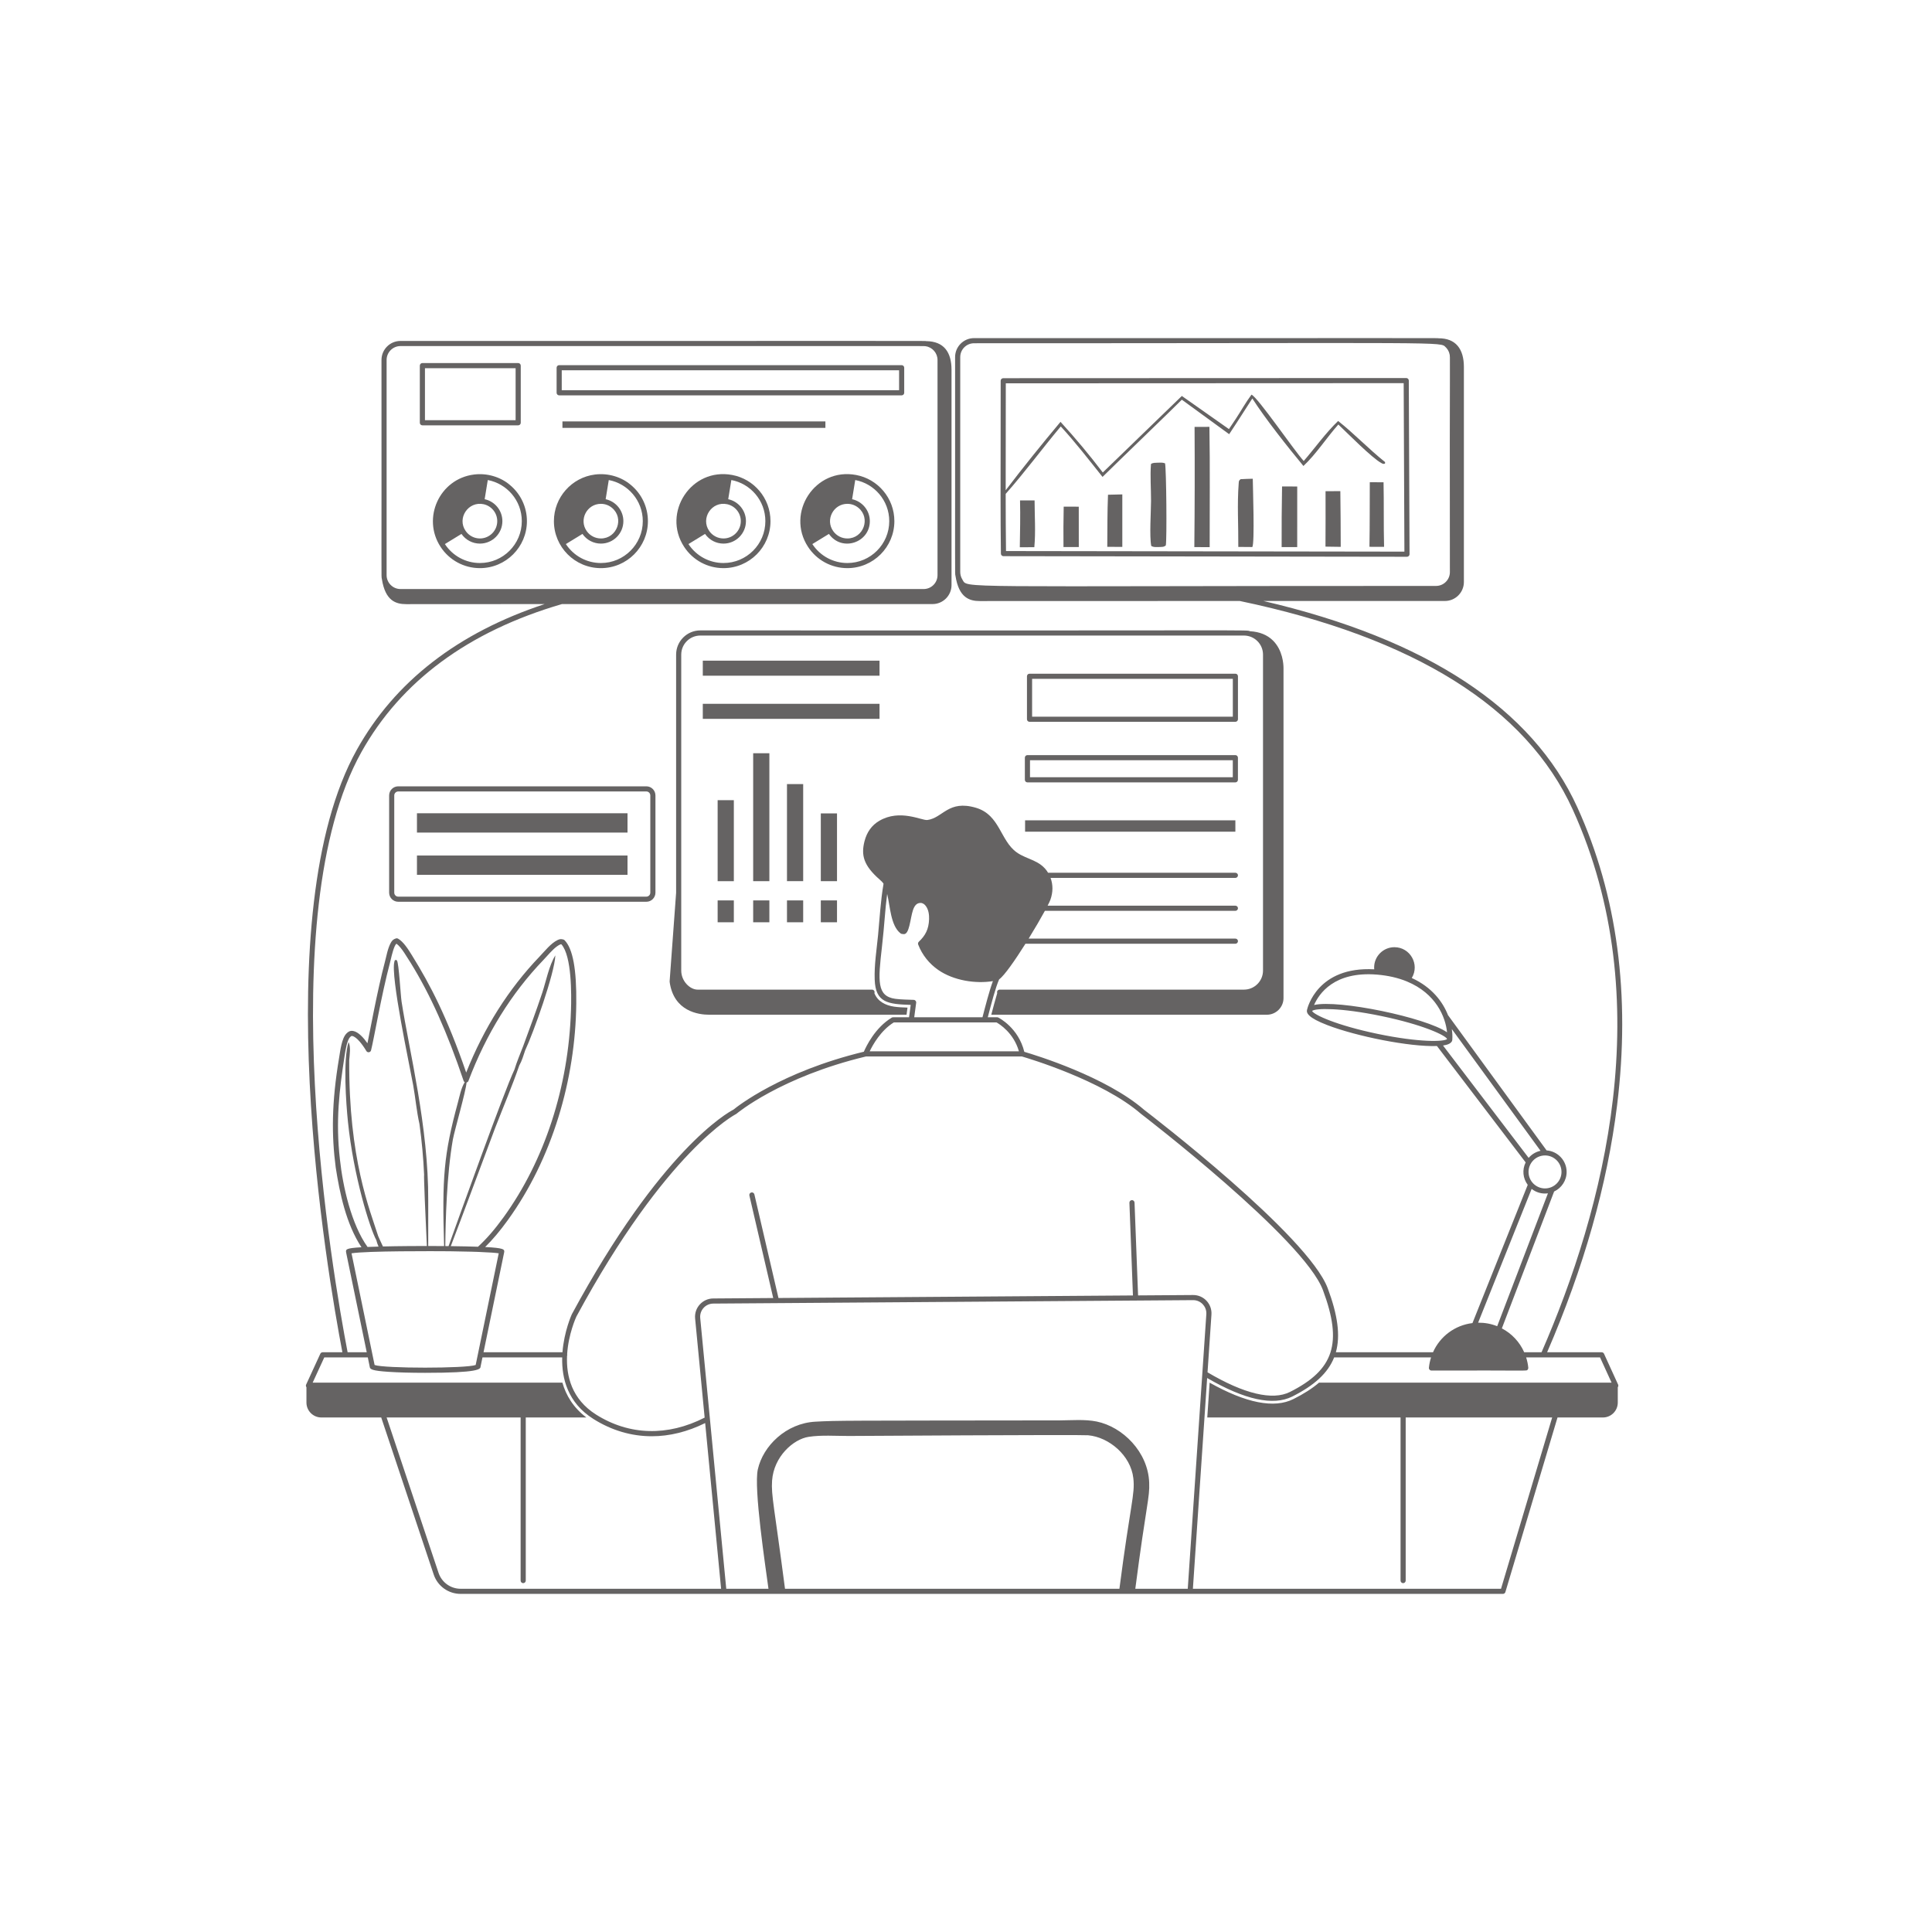 <svg width="120" height="120" viewBox="0 0 120 120" fill="none" xmlns="http://www.w3.org/2000/svg">
<path d="M97.973 50.147C95.176 44.001 88.617 39.694 78.472 37.328H89.748C90.397 37.328 90.925 36.799 90.925 36.149V22.793C90.925 21.68 90.423 21.002 89.341 21.011C89.197 20.991 90.465 21.005 60.501 21.001C59.852 21.001 59.323 21.529 59.323 22.179C59.331 36.336 59.303 35.559 59.346 35.763C59.346 35.765 59.346 35.767 59.347 35.768C59.347 35.768 59.347 35.769 59.347 35.769C59.559 37.135 60.219 37.333 60.864 37.333C60.891 37.333 76.976 37.328 77.004 37.328C87.846 39.594 94.803 43.951 97.683 50.278C103.065 62.11 99.614 75.124 95.748 83.992H94.671C94.387 83.35 93.897 82.829 93.283 82.508L96.529 74.007C96.987 73.793 97.306 73.329 97.306 72.791C97.306 72.084 96.756 71.504 96.062 71.454C95.842 71.152 97.347 73.217 89.939 63.054C89.611 62.222 88.939 61.317 87.688 60.745C88.195 59.903 87.589 58.832 86.609 58.832C85.915 58.832 85.35 59.397 85.35 60.091C85.35 60.13 85.354 60.168 85.357 60.206C81.829 60.013 81.208 62.604 81.183 62.717C81.182 62.718 81.182 62.72 81.182 62.721C81.182 62.723 81.181 62.724 81.18 62.726C81.139 62.924 81.246 63.212 82.45 63.674C84.261 64.37 87.548 65.031 89.252 64.97L94.761 72.199C94.534 72.657 94.588 73.191 94.89 73.594L91.457 82.179C90.36 82.312 89.44 83.011 89.006 83.992H82.973C83.266 82.949 83.085 81.672 82.47 80.022C81.248 76.746 71.474 69.245 71.066 68.934C68.69 66.871 64.315 65.534 63.622 65.331C63.255 63.837 62.055 63.226 62.003 63.2C61.945 63.172 61.946 63.189 61.353 63.184C61.57 62.35 61.838 61.322 62.059 60.829C62.383 60.598 63.05 59.638 63.693 58.617H76.732C76.82 58.617 76.892 58.546 76.892 58.458C76.892 58.37 76.82 58.299 76.732 58.299H63.891C64.281 57.667 64.646 57.04 64.9 56.573H76.732C76.82 56.573 76.892 56.501 76.892 56.413C76.892 56.325 76.82 56.254 76.732 56.254H65.069C65.153 56.091 65.213 55.964 65.24 55.888C65.24 55.888 65.24 55.888 65.24 55.888C65.408 55.422 65.411 54.956 65.252 54.528H76.732C76.82 54.528 76.892 54.456 76.892 54.368C76.892 54.28 76.82 54.209 76.732 54.209H65.099C64.621 53.413 63.783 53.395 63.153 52.945C62.119 52.208 62.113 50.617 60.62 50.173C58.899 49.662 58.566 50.807 57.6 50.932C57.252 50.974 55.899 50.229 54.614 50.983C54.148 51.255 53.84 51.683 53.695 52.255C53.48 53.109 53.625 53.742 54.63 54.625C54.873 54.838 54.86 54.873 54.878 54.895C54.695 55.944 54.639 57.039 54.539 58.076C54.453 58.962 54.295 59.934 54.329 60.847C54.379 62.28 55.146 62.371 56.566 62.415L56.463 63.184C55.431 63.192 55.459 63.167 55.392 63.206C54.348 63.828 53.791 65.009 53.656 65.324C48.509 66.569 45.786 68.732 45.557 68.92C45.212 69.097 41.04 71.402 35.516 81.632C35.506 81.654 35.036 82.69 34.936 83.992H30.033C31.38 77.459 31.32 77.774 31.32 77.743C31.32 77.607 31.318 77.514 30.133 77.455C30.597 77 31.05 76.463 31.537 75.79C34.295 71.974 35.743 67.063 35.793 62.331C35.818 60.209 35.581 58.923 35.067 58.398C35.045 58.376 35.011 58.359 34.981 58.352C34.86 58.325 34.79 58.313 34.643 58.382C34.213 58.584 33.825 59.09 33.515 59.412C31.594 61.414 30.062 63.836 28.956 66.617C27.759 63.15 26.722 61.164 25.595 59.349C25.358 58.967 25.062 58.491 24.721 58.299C24.683 58.278 24.637 58.273 24.596 58.286C24.421 58.339 24.349 58.421 24.271 58.562C24.085 58.9 24.002 59.377 23.913 59.718C23.419 61.583 22.928 64.323 22.823 64.799C22.598 64.476 22.264 64.091 21.931 64.034C21.74 64.001 21.618 64.093 21.526 64.186C21.22 64.484 21.135 65.272 21.066 65.678C20.587 68.513 20.594 70.536 20.852 72.514C21.095 74.079 21.496 76.029 22.452 77.469C21.492 77.524 21.491 77.601 21.491 77.743C21.491 77.774 21.439 77.503 22.779 83.992H21.591C20.681 79.253 16.794 56.846 22.445 46.718C24.906 42.308 29.098 39.213 34.904 37.52H57.922C58.572 37.52 59.101 36.991 59.101 36.34V22.971C59.101 21.884 58.637 21.2 57.528 21.189C57.383 21.166 58.879 21.181 24.873 21.177C24.224 21.177 23.695 21.706 23.695 22.357C23.704 36.866 23.674 35.675 23.718 35.96C23.931 37.328 24.591 37.525 25.236 37.525C25.263 37.525 33.802 37.52 33.83 37.52C28.45 39.293 24.528 42.331 22.166 46.563C16.486 56.743 20.331 79.103 21.266 83.992H20.04C19.978 83.992 19.921 84.028 19.895 84.085L19.014 86C18.988 86.055 18.999 86.117 19.034 86.163V87.117C19.034 87.627 19.449 88.042 19.959 88.042H23.678L26.938 97.797C27.179 98.516 27.851 98.999 28.609 98.999C33.401 98.999 71.84 99 73.922 99C73.924 99 73.925 98.999 73.926 98.999H93.35C93.42 98.999 93.482 98.953 93.502 98.886L96.74 88.042H99.561C100.07 88.042 100.483 87.627 100.483 87.117V86.163C100.518 86.117 100.529 86.056 100.504 86L99.629 84.085C99.603 84.028 99.547 83.992 99.484 83.992H96.094C98.37 78.744 99.833 73.579 100.442 68.635C101.281 61.814 100.451 55.593 97.973 50.147ZM59.642 22.179C59.642 21.705 60.027 21.32 60.502 21.32C90.312 21.322 89.436 21.21 89.8 21.573C89.844 21.617 89.829 21.591 89.899 21.692C89.931 21.737 89.925 21.714 89.976 21.828C89.995 21.869 89.997 21.852 90.028 21.976C90.093 22.243 90.031 21.37 90.055 35.535C90.055 36.008 89.67 36.393 89.197 36.393C58.738 36.389 60.134 36.567 59.772 35.989C59.681 35.843 59.642 35.675 59.642 35.535V22.179ZM24.013 22.357C24.013 21.882 24.399 21.495 24.873 21.495C58.849 21.498 57.386 21.486 57.493 21.506C57.914 21.565 58.231 21.931 58.231 22.357V35.726C58.231 36.2 57.845 36.586 57.371 36.586H24.873C24.395 36.586 24.013 36.191 24.013 35.726V22.357ZM96.987 72.791C96.987 73.358 96.524 73.815 95.964 73.815C95.399 73.815 94.94 73.356 94.94 72.791C94.94 72.227 95.399 71.767 95.964 71.767C96.528 71.767 96.987 72.227 96.987 72.791ZM85.516 60.534C85.519 60.534 85.531 60.535 85.534 60.535C86.218 60.593 86.841 60.735 87.383 60.959C89.201 61.71 89.787 63.18 89.879 64.118C88.551 63.196 83.136 62.072 81.619 62.422C81.92 61.73 82.863 60.322 85.516 60.534ZM85.576 64.218C83.004 63.683 81.599 63.026 81.497 62.792C81.684 62.617 83.235 62.576 85.806 63.11C88.377 63.645 89.783 64.302 89.884 64.536C89.697 64.711 88.147 64.752 85.576 64.218ZM89.629 64.939C89.889 64.901 90.215 64.81 90.206 64.547C90.218 64.37 90.21 64.155 90.174 63.916L95.685 71.478C95.392 71.54 95.135 71.698 94.947 71.918L89.629 64.939ZM95.133 73.844C95.411 74.063 95.766 74.171 96.145 74.12L92.993 82.373C92.618 82.224 92.228 82.151 91.809 82.154L95.133 73.844ZM56.753 62.103C56.382 62.088 55.977 62.088 55.606 62.038C54.453 61.875 54.536 60.941 54.78 58.806C54.942 57.39 54.966 56.561 55.103 55.523C55.289 56.286 55.318 57.501 55.937 57.975C55.989 58.016 56.037 58.006 56.122 58.02C56.492 58.065 56.532 57.041 56.706 56.53C56.79 56.285 56.917 56.082 57.177 56.082C57.327 56.082 57.433 56.185 57.484 56.248C57.68 56.486 57.715 56.827 57.707 57.088C57.686 57.726 57.472 58.11 57.069 58.494C57.022 58.539 57.007 58.608 57.03 58.667C57.283 59.325 57.726 59.864 58.277 60.246C59.235 60.91 60.609 61.114 61.671 60.939C61.448 61.539 61.196 62.523 61.024 63.184H56.785L56.905 62.283C56.917 62.19 56.847 62.107 56.753 62.103ZM55.518 63.503H61.893C62.07 63.601 62.959 64.147 63.287 65.299H54.018C54.214 64.891 54.71 64.001 55.518 63.503ZM35.8 81.775C41.385 71.434 45.673 69.218 45.716 69.197C45.727 69.191 45.739 69.184 45.748 69.175C45.775 69.153 48.474 66.892 53.792 65.618H63.468C63.821 65.721 68.464 67.096 70.865 69.18C70.966 69.258 80.981 76.942 82.171 80.134C83.398 83.425 82.861 85.08 80.12 86.457C79.037 87.001 77.268 86.578 75.002 85.237L75.245 81.651C75.291 80.991 74.765 80.431 74.103 80.436L70.688 80.46L70.468 74.695C70.465 74.607 70.386 74.536 70.303 74.541C70.215 74.545 70.146 74.619 70.15 74.707L70.369 80.463L48.352 80.621L46.856 74.185C46.836 74.099 46.75 74.046 46.665 74.066C46.579 74.086 46.526 74.171 46.546 74.257L48.026 80.623L44.299 80.65C43.633 80.655 43.111 81.23 43.175 81.895L43.767 88.05C41.475 89.224 39.086 89.161 37.028 87.865C35.504 86.905 35.164 85.457 35.221 84.213C35.242 84.162 35.23 84.132 35.226 84.114C35.304 82.871 35.764 81.855 35.8 81.775ZM47.955 91.969C48.06 90.467 49.276 89.394 50.218 89.246C51.017 89.122 51.913 89.192 52.721 89.191C52.739 89.191 67.104 89.102 67.586 89.147C68.882 89.264 70.231 90.394 70.393 91.81C70.509 92.821 70.216 93.368 69.529 98.681H48.758C48.09 93.56 47.893 92.879 47.955 91.969ZM70.516 98.681C71.21 93.338 71.414 93.061 71.378 92.089C71.308 90.177 69.728 88.621 68.114 88.293C67.387 88.146 66.569 88.218 65.83 88.223C52.18 88.24 52.065 88.227 50.645 88.303C48.822 88.4 47.394 89.811 47.07 91.266C46.808 92.442 47.538 97.238 47.731 98.681H45.109L43.492 81.865C43.446 81.386 43.819 80.972 44.301 80.968C74.486 80.752 74.096 80.754 74.112 80.754C74.339 80.754 74.551 80.846 74.707 81.012C74.971 81.293 74.925 81.613 74.927 81.629L73.774 98.681L70.516 98.681ZM29.095 67.139C30.196 64.226 31.76 61.701 33.745 59.633C33.814 59.561 33.887 59.48 33.963 59.396C34.215 59.117 34.501 58.801 34.778 58.67C34.82 58.651 34.83 58.647 34.87 58.654C35.52 59.391 35.497 61.781 35.464 62.762C35.312 67.519 33.826 72.079 31.279 75.603C30.725 76.368 30.219 76.952 29.689 77.437C29.254 77.422 28.7 77.41 28 77.4C28.769 75.403 30.516 70.675 30.754 70.061C31.253 68.769 31.801 67.489 32.254 66.178C32.417 65.895 32.515 65.547 32.619 65.24C33.119 64.181 34.455 60.45 34.493 59.341C34.1 59.969 33.915 60.952 33.682 61.658C33.313 62.772 32.897 63.872 32.496 64.974C32.311 65.456 32.103 65.939 31.954 66.433C31.326 67.736 28.352 76.032 27.861 77.399C27.846 77.399 27.642 77.396 27.658 77.396C27.673 75.839 27.743 72.975 28.13 70.767C28.241 70.181 28.937 67.782 28.979 67.237C29.031 67.226 29.076 67.19 29.095 67.139ZM21.113 72.013C20.842 69.647 21.072 67.719 21.406 65.569C21.458 65.231 21.555 64.602 21.749 64.413C21.821 64.342 21.841 64.342 21.877 64.348C22.146 64.394 22.518 64.879 22.754 65.279C22.826 65.401 23.01 65.375 23.046 65.239C23.218 64.583 23.681 61.837 24.221 59.8C24.242 59.719 24.262 59.632 24.284 59.543C24.321 59.384 24.477 58.71 24.626 58.616C24.956 58.852 25.282 59.472 25.508 59.805C26.737 61.796 27.781 64.125 28.796 67.133C28.808 67.17 28.834 67.199 28.865 67.218C28.638 67.576 28.549 68.082 28.44 68.48C27.557 71.73 27.456 73.156 27.584 77.396C27.093 77.391 26.758 77.391 26.598 77.391V74.578C26.621 69.984 25.413 65.26 24.943 62.216C24.882 61.821 24.777 59.849 24.657 59.66L24.59 59.615C24.503 59.663 24.525 59.63 24.497 59.728C24.243 60.606 25.439 66.149 25.665 67.411C25.806 68.201 25.876 69.031 26.053 69.811C26.198 70.858 26.294 71.907 26.342 72.963C26.315 72.964 26.428 75.687 26.513 77.391C24.884 77.391 23.801 77.419 23.785 77.42C23.67 77.173 23.559 76.94 23.491 76.778C22.963 75.116 21.659 72.002 21.69 65.849C21.715 65.549 21.803 64.996 21.648 64.729C21.301 65.834 21.493 68.51 21.61 69.663C21.955 73.046 22.973 76.287 23.373 77.026C23.408 77.167 23.457 77.299 23.512 77.428C23.252 77.435 23.025 77.443 22.828 77.451C21.822 76.043 21.297 73.707 21.113 72.013ZM27.937 77.718C29.122 77.734 29.762 77.761 29.741 77.76C30.408 77.786 30.802 77.817 30.977 77.845L29.545 84.782C28.943 85.002 23.869 85.002 23.267 84.782L21.834 77.845C22.792 77.692 26.965 77.71 27.937 77.718ZM27.24 97.696L24.014 88.042H32.337V98.173C32.337 98.261 32.408 98.332 32.496 98.332C32.585 98.332 32.656 98.261 32.656 98.173V88.042H36.42C35.603 87.424 35.154 86.661 34.931 85.877H19.421L20.142 84.31H22.845L22.963 84.885C22.972 85.052 23.116 85.14 24.138 85.207C24.737 85.247 25.542 85.269 26.406 85.269C29.73 85.269 29.845 85.043 29.849 84.883L29.967 84.311H34.919C34.884 85.624 35.269 87.134 36.858 88.135C37.994 88.85 39.224 89.208 40.484 89.208C41.581 89.208 42.701 88.933 43.799 88.389L44.789 98.681H28.609C27.988 98.681 27.438 98.285 27.24 97.696ZM100.097 85.877H81.929C81.504 86.242 80.975 86.578 80.341 86.896C79.149 87.496 77.398 87.152 75.132 85.879L74.986 88.042H86.991V98.173C86.991 98.261 87.062 98.332 87.151 98.332C87.239 98.332 87.31 98.261 87.31 98.173V88.042H96.408L93.231 98.681H74.093L74.978 85.591C77.307 86.944 79.085 87.334 80.263 86.742C81.626 86.057 82.479 85.29 82.866 84.31H88.885C88.82 84.516 88.774 84.73 88.752 84.952C88.743 85.046 88.817 85.127 88.911 85.127C95.07 85.107 94.794 85.174 94.884 85.075C94.915 85.041 94.929 84.997 94.925 84.952C94.903 84.73 94.857 84.516 94.792 84.311C96.051 84.311 99.074 84.311 99.382 84.311L100.097 85.877Z" fill="#656363"/>
<path d="M78.685 63.027C79.256 63.027 79.721 62.562 79.721 61.993V41.501C79.721 41.251 79.673 40.384 79.064 39.782C78.71 39.433 78.235 39.242 77.646 39.207C77.276 39.11 79.479 39.176 43.497 39.156C42.669 39.156 41.995 39.83 41.995 40.658V55.453C41.577 61.176 41.588 60.963 41.593 60.989C41.847 62.828 43.397 63.027 44.051 63.027H56.307L56.367 62.584C56.093 62.575 55.812 62.564 55.535 62.525C55.002 62.447 54.51 62.202 54.31 61.686C54.354 61.578 54.272 61.468 54.163 61.468H43.331C42.86 61.468 42.313 60.95 42.313 60.283V40.658C42.313 40.006 42.844 39.475 43.497 39.475H77.264C77.917 39.475 78.448 40.006 78.448 40.658V60.283C78.448 60.937 77.917 61.468 77.264 61.468H62.089C61.983 61.468 61.899 61.573 61.94 61.683C61.816 62.1 61.688 62.583 61.57 63.027H78.685V63.027Z" fill="#656363"/>
<path d="M62.327 34.545C65.358 34.55 84.905 34.578 87.39 34.582C87.478 34.582 87.55 34.511 87.549 34.422L87.503 23.638C87.503 23.55 87.431 23.48 87.344 23.48L62.313 23.49C62.225 23.49 62.154 23.562 62.154 23.649L62.147 30.856C62.147 32.002 62.154 33.19 62.168 34.388C62.169 34.475 62.24 34.545 62.327 34.545ZM87.185 23.798L87.23 34.263L62.485 34.227C62.472 33.084 62.465 31.951 62.465 30.856L62.465 30.675C63.661 29.324 64.727 27.871 65.886 26.487C66.801 27.48 67.638 28.567 68.48 29.622C69.089 29.01 72.799 25.443 73.406 24.826C73.707 25.045 72.317 24.033 76.346 26.968C76.479 26.764 76.929 26.094 77.784 24.75C78.616 26.04 79.965 27.744 80.958 28.943C81.759 28.192 82.393 27.191 83.127 26.367C83.69 26.901 85.228 28.46 85.8 28.761C85.9 28.813 85.914 28.829 86.025 28.795L86.03 28.7C85.018 27.893 84.125 26.949 83.114 26.147C82.337 26.892 81.683 27.817 80.977 28.633C80.383 27.988 78.144 24.698 77.733 24.512C77.378 24.984 77.092 25.508 76.768 25.999C76.622 26.217 76.476 26.434 76.331 26.652L73.406 24.594L68.496 29.347C67.668 28.258 66.793 27.21 65.87 26.201C64.71 27.589 63.561 29.009 62.465 30.451L62.472 23.809L87.185 23.798Z" fill="#656363"/>
<path d="M66.068 31.468C66.051 32.304 66.046 33.141 66.055 33.978L67.006 33.978L67.004 31.471L66.068 31.468Z" fill="#656363"/>
<path d="M63.356 31.083C63.381 32.052 63.357 33.021 63.342 33.99L64.244 33.988C64.332 33.041 64.262 32.035 64.26 31.082L63.356 31.083Z" fill="#656363"/>
<path d="M68.82 30.729C68.775 31.805 68.785 32.887 68.775 33.964L69.709 33.969L69.709 30.708L68.82 30.729Z" fill="#656363"/>
<path d="M82.332 30.51C82.33 31.657 82.341 32.805 82.328 33.952L83.275 33.966C83.274 32.812 83.266 31.658 83.251 30.505L82.332 30.51Z" fill="#656363"/>
<path d="M85.08 29.951C85.074 31.288 85.082 32.626 85.059 33.963L85.968 33.965C85.933 32.629 85.963 31.292 85.935 29.956L85.08 29.951Z" fill="#656363"/>
<path d="M79.605 33.98H80.572L80.573 30.217L79.631 30.214C79.609 31.469 79.6 32.724 79.605 33.98Z" fill="#656363"/>
<path d="M77.056 29.763C76.945 29.856 76.95 29.87 76.938 30.021C76.837 31.313 76.924 32.668 76.913 33.97L77.784 33.977C77.939 33.74 77.817 30.255 77.812 29.735C77.561 29.744 77.307 29.744 77.056 29.763Z" fill="#656363"/>
<path d="M71.89 28.739C71.738 28.75 71.615 28.731 71.489 28.821C71.431 29.568 71.495 30.355 71.493 31.107C71.491 31.793 71.387 33.301 71.506 33.908C71.651 34.006 71.874 33.976 72.046 33.975C72.206 33.964 72.284 33.983 72.41 33.879C72.483 33.531 72.444 29.159 72.364 28.778C72.209 28.718 72.053 28.735 71.89 28.739Z" fill="#656363"/>
<path d="M74.197 26.516C74.212 29.004 74.207 31.493 74.182 33.982L75.135 33.983C75.13 31.495 75.162 29 75.119 26.513L74.197 26.516Z" fill="#656363"/>
<path d="M53.175 29.502C50.621 29.019 48.801 31.847 50.187 33.964C50.728 34.793 51.642 35.288 52.632 35.288C54.242 35.288 55.551 33.979 55.551 32.37C55.551 30.934 54.517 29.751 53.175 29.502ZM52.632 31.294C52.896 31.294 53.137 31.39 53.321 31.544C54.093 32.185 53.632 33.445 52.632 33.445C52.282 33.445 51.952 33.274 51.751 32.987C51.246 32.274 51.769 31.294 52.632 31.294ZM52.632 34.97C51.752 34.97 50.939 34.53 50.456 33.793L51.486 33.163C52.277 34.293 54.027 33.718 54.027 32.37C54.027 31.693 53.546 31.139 52.926 31.007L53.12 29.816C54.303 30.037 55.233 31.083 55.233 32.37C55.233 33.804 54.066 34.97 52.632 34.97Z" fill="#656363"/>
<path d="M37.324 35.288C38.934 35.288 40.243 33.979 40.243 32.37C40.243 31.496 39.856 30.675 39.181 30.118C38.624 29.642 37.799 29.367 36.954 29.474C35.501 29.657 34.404 30.902 34.404 32.37C34.404 33.969 35.7 35.288 37.324 35.288ZM37.324 31.294C37.572 31.294 37.815 31.378 38.012 31.544C38.785 32.185 38.325 33.445 37.324 33.445C36.974 33.445 36.644 33.274 36.443 32.987C35.942 32.28 36.453 31.294 37.324 31.294ZM39.925 32.37C39.925 33.804 38.758 34.97 37.324 34.97C36.444 34.97 35.631 34.53 35.148 33.793L36.178 33.163C36.441 33.544 36.872 33.764 37.324 33.764C38.093 33.764 38.719 33.139 38.719 32.37C38.719 31.705 38.253 31.149 37.627 31.008C37.624 31.008 37.621 31.007 37.618 31.007L37.812 29.816C38.994 30.037 39.925 31.083 39.925 32.37Z" fill="#656363"/>
<path d="M45.48 29.502C42.932 29.02 41.104 31.843 42.492 33.964C43.033 34.793 43.947 35.288 44.937 35.288C46.547 35.288 47.856 33.979 47.856 32.37C47.856 30.934 46.821 29.751 45.48 29.502ZM45.171 31.319C45.653 31.427 46.013 31.857 46.013 32.37C46.013 32.963 45.531 33.445 44.937 33.445C44.587 33.445 44.258 33.274 44.056 32.987C43.496 32.197 44.204 31.106 45.171 31.319ZM44.937 34.97C44.057 34.97 43.244 34.53 42.761 33.793L43.791 33.163C44.069 33.559 44.5 33.764 44.937 33.764C45.706 33.764 46.332 33.139 46.332 32.37C46.332 31.686 45.841 31.135 45.231 31.007L45.425 29.816C46.608 30.037 47.538 31.083 47.538 32.37C47.538 33.804 46.371 34.97 44.937 34.97Z" fill="#656363"/>
<path d="M31.666 30.118C31.102 29.636 30.275 29.368 29.439 29.474C27.3 29.743 26.193 32.176 27.364 33.964C27.905 34.793 28.819 35.288 29.809 35.288C31.419 35.288 32.728 33.979 32.728 32.37C32.728 31.496 32.341 30.675 31.666 30.118ZM30.043 31.319C30.525 31.427 30.885 31.857 30.885 32.37C30.885 32.963 30.402 33.445 29.809 33.445C29.459 33.445 29.129 33.274 28.928 32.987C28.361 32.185 29.091 31.109 30.043 31.319ZM29.809 34.97C28.929 34.97 28.116 34.53 27.633 33.793L28.663 33.163C28.664 33.165 28.666 33.168 28.668 33.171C28.928 33.542 29.355 33.764 29.809 33.764C30.578 33.764 31.204 33.139 31.204 32.37C31.204 31.697 30.726 31.138 30.103 31.007L30.297 29.816C31.47 30.036 32.41 31.073 32.41 32.37C32.41 33.804 31.243 34.97 29.809 34.97Z" fill="#656363"/>
<path d="M26.235 26.418H32.185C32.274 26.418 32.345 26.346 32.345 26.259V22.71C32.345 22.622 32.274 22.55 32.185 22.55H26.235C26.147 22.55 26.076 22.622 26.076 22.71V26.259C26.076 26.346 26.147 26.418 26.235 26.418ZM26.395 22.869H32.026V26.099H26.395V22.869Z" fill="#656363"/>
<path d="M34.732 24.556H56.003C56.091 24.556 56.162 24.485 56.162 24.397V22.839C56.162 22.751 56.091 22.68 56.003 22.68H34.732C34.644 22.68 34.572 22.751 34.572 22.839V24.397C34.572 24.485 34.644 24.556 34.732 24.556ZM34.891 22.998H55.844V24.238H34.891V22.998Z" fill="#656363"/>
<path d="M51.267 26.175H34.934V26.576H51.267V26.175Z" fill="#656363"/>
<path d="M24.736 48.84C24.424 48.84 24.17 49.094 24.17 49.406V55.444C24.17 55.757 24.424 56.01 24.736 56.01H40.147C40.458 56.01 40.711 55.757 40.711 55.444V49.406C40.711 49.094 40.458 48.84 40.147 48.84H24.736ZM40.392 49.406V55.444C40.392 55.581 40.282 55.692 40.147 55.692H24.736C24.599 55.692 24.488 55.581 24.488 55.444V49.406C24.488 49.27 24.599 49.159 24.736 49.159H40.147C40.282 49.159 40.392 49.27 40.392 49.406Z" fill="#656363"/>
<path d="M38.976 50.513H25.898V51.713H38.976V50.513Z" fill="#656363"/>
<path d="M38.976 53.138H25.898V54.338H38.976V53.138Z" fill="#656363"/>
<path d="M63.946 44.833H76.733C76.821 44.833 76.892 44.762 76.892 44.674V42.004C76.892 41.916 76.821 41.845 76.733 41.845H63.946C63.858 41.845 63.787 41.916 63.787 42.004V44.674C63.787 44.762 63.858 44.833 63.946 44.833ZM64.106 42.163H76.573V44.514H64.106V42.163Z" fill="#656363"/>
<path d="M76.89 48.435V47.06C76.89 46.972 76.819 46.901 76.731 46.901H63.816C63.727 46.901 63.656 46.972 63.656 47.06V48.435C63.656 48.523 63.727 48.595 63.816 48.595H76.731C76.819 48.595 76.89 48.523 76.89 48.435ZM76.571 48.276H63.975V47.219H76.571V48.276Z" fill="#656363"/>
<path d="M76.731 50.952H63.67V51.658H76.731V50.952Z" fill="#656363"/>
<path d="M45.58 49.7H44.574V54.732H45.58V49.7Z" fill="#656363"/>
<path d="M45.58 55.926H44.574V57.284H45.58V55.926Z" fill="#656363"/>
<path d="M47.787 46.785H46.781V54.731H47.787V46.785Z" fill="#656363"/>
<path d="M47.787 55.926H46.781V57.284H47.787V55.926Z" fill="#656363"/>
<path d="M49.887 48.701H48.881V54.73H49.887V48.701Z" fill="#656363"/>
<path d="M49.887 55.926H48.881V57.284H49.887V55.926Z" fill="#656363"/>
<path d="M51.988 55.926H50.982V57.284H51.988V55.926Z" fill="#656363"/>
<path d="M51.988 50.522H50.982V54.731H51.988V50.522Z" fill="#656363"/>
<path d="M54.629 41.035H43.652V41.969H54.629V41.035Z" fill="#656363"/>
<path d="M54.629 43.715H43.652V44.649H54.629V43.715Z" fill="#656363"/>
</svg>
